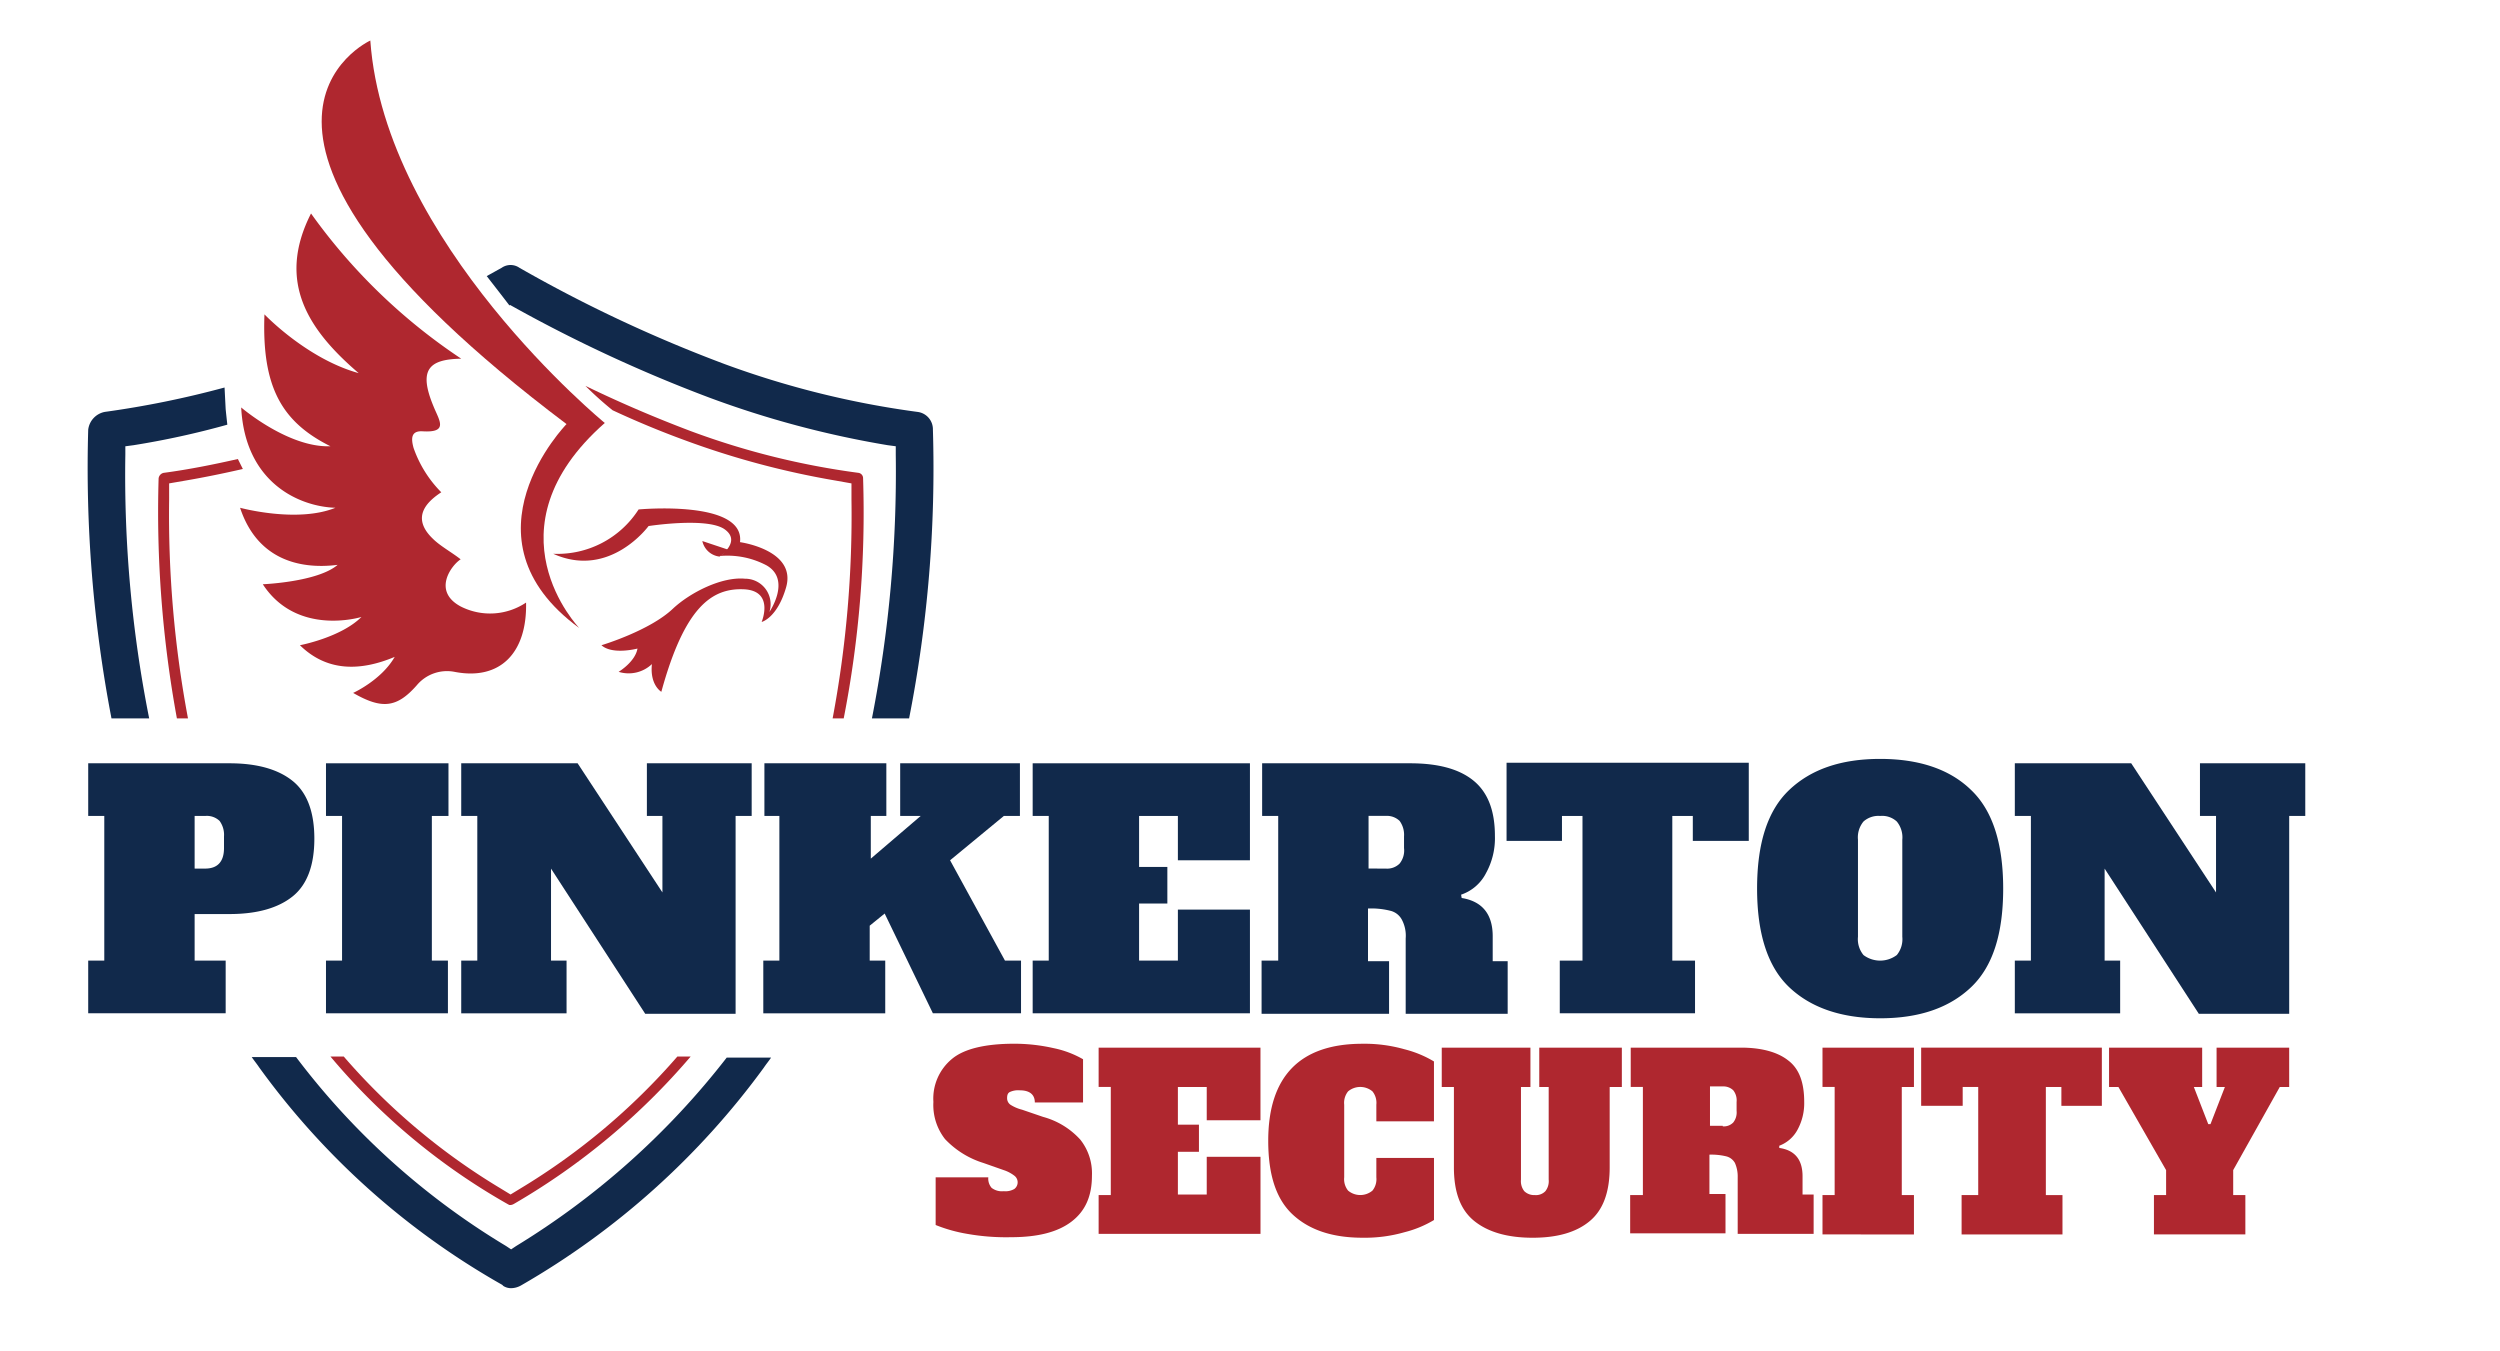 <svg viewBox="0 0 370 200" xmlns="http://www.w3.org/2000/svg" xmlns:xlink="http://www.w3.org/1999/xlink"><clipPath id="a"><path d="m0 0h370v200h-370z"/></clipPath><g clip-path="url(#a)"><path d="m0 159.6h2.379v-21.41h-2.379v-7.79h20.918c4.1 0 7.219.9 9.351 2.625s3.2 4.594 3.2 8.531-1.066 6.809-3.2 8.531-5.25 2.625-9.351 2.625h-5.168v6.888h4.594v7.8h-20.344zm17.308-13.617c1.8 0 2.789-.984 2.789-3.035v-1.723a3.487 3.487 0 0 0 -.656-2.3 2.729 2.729 0 0 0 -2.051-.738h-1.64v7.793z" fill="#11294b" transform="translate(13.055 -17.432)"/><path d="m42.9 167.478v-7.878h2.379v-21.41h-2.379v-7.79h18.129v7.793h-2.461v21.407h2.379v7.8h-18.047z" fill="#11294b" transform="translate(5.346 -17.432)"/><path d="m94.7 130.4h15.586v7.793h-2.379v29.285h-13.373l-13.945-21.492v13.614h2.3v7.8h-15.589v-7.8h2.379v-21.41h-2.379v-7.79h17.226l12.551 19.113v-11.32h-2.3v-7.793z" fill="#11294b" transform="translate(.962 -17.432)"/><path d="m157.565 159.6h2.379v7.8h-13.044l-7.137-14.766-2.215 1.8v5.166h2.3v7.8h-18.048v-7.8h2.379v-21.41h-2.215v-7.79h18.047v7.793h-2.3v6.316l7.383-6.316h-3.035v-7.793h17.721v7.793h-2.38l-7.957 6.562z" fill="#11294b" transform="translate(-8.832 -17.432)"/><path d="m170.4 167.478v-7.878h2.379v-21.41h-2.379v-7.79h32.156v14.355h-10.664v-6.562h-5.742v7.547h4.184v5.414h-4.184v8.446h5.742v-7.547h10.664v15.347h-32.156z" fill="#11294b" transform="translate(-17.565 -17.432)"/><path d="m211.782 159.6h2.379v-21.41h-2.379v-7.79h21.9c4.1 0 7.219.82 9.351 2.543s3.2 4.43 3.2 8.2a10.694 10.694 0 0 1 -1.312 5.5 6.448 6.448 0 0 1 -3.691 3.2l.082.492c3.035.492 4.594 2.379 4.594 5.66v3.691h2.215v7.793h-15.093v-11.157a5.055 5.055 0 0 0 -.574-2.789 2.615 2.615 0 0 0 -1.723-1.313 11.508 11.508 0 0 0 -3.281-.328v7.793h3.117v7.793h-18.867v-7.878zm18.293-13.617a2.609 2.609 0 0 0 2.051-.738 3.085 3.085 0 0 0 .656-2.3v-1.723a3.487 3.487 0 0 0 -.656-2.3 2.729 2.729 0 0 0 -2.051-.738h-2.543v7.793z" fill="#11294b" transform="translate(-24.986 -17.432)"/><path d="m291.665 141.866h-8.2v-3.691h-3.035v21.41h3.363v7.793h-20.018v-7.793h3.363v-21.41h-3.038v3.691h-8.2v-11.566h35.847v11.566z" fill="#11294b" transform="translate(-32.929 -17.414)"/><path d="m305.858 163.4c-3.2-3.035-4.758-7.957-4.758-14.6 0-6.727 1.559-11.566 4.758-14.6s7.629-4.594 13.453-4.594 10.336 1.559 13.453 4.594c3.2 3.035 4.758 7.957 4.758 14.6 0 6.727-1.559 11.566-4.758 14.6s-7.629 4.594-13.453 4.594c-5.742-.004-10.254-1.562-13.453-4.594zm15.914-4.758a3.693 3.693 0 0 0 .82-2.707v-14.359a3.693 3.693 0 0 0 -.82-2.707 3.193 3.193 0 0 0 -2.461-.82 3.314 3.314 0 0 0 -2.461.82 3.693 3.693 0 0 0 -.82 2.707v14.355a3.693 3.693 0 0 0 .82 2.707 4.1 4.1 0 0 0 4.922 0z" fill="#11294b" transform="translate(-41.051 -17.288)"/><path d="m375 130.4h15.586v7.793h-2.379v29.285h-13.373l-13.945-21.492v13.614h2.3v7.8h-15.589v-7.8h2.379v-21.41h-2.379v-7.79h17.227l12.551 19.113v-11.32h-2.378z" fill="#11294b" transform="translate(-49.406 -17.432)"/><g fill="#af272f"><path d="m157.5 209.136a22.386 22.386 0 0 1 -4.676-1.312v-7.055h7.793a2.089 2.089 0 0 0 .492 1.559 2.5 2.5 0 0 0 1.8.492 2.593 2.593 0 0 0 1.559-.328 1.23 1.23 0 0 0 0-1.969 5.32 5.32 0 0 0 -1.559-.82l-3.035-1.066a13.171 13.171 0 0 1 -5.66-3.527 8.17 8.17 0 0 1 -1.723-5.5 7.613 7.613 0 0 1 2.789-6.4c1.8-1.477 4.922-2.215 9.187-2.215a26.382 26.382 0 0 1 5.824.656 14.617 14.617 0 0 1 4.348 1.641v6.4h-7.137c0-1.148-.738-1.8-2.215-1.8a2.966 2.966 0 0 0 -1.477.246c-.328.164-.41.492-.41.9a1.169 1.169 0 0 0 .492.984 5.882 5.882 0 0 0 1.723.738l3.117 1.066a11.476 11.476 0 0 1 5.5 3.363 8.01 8.01 0 0 1 1.723 5.332c0 3.035-.984 5.25-3.035 6.809s-5 2.3-8.941 2.3a32.988 32.988 0 0 1 -6.479-.494z" transform="translate(-14.348 -26.524)"/><path d="m182.3 209.344v-5.824h1.8v-16h-1.8v-5.82h23.953v10.746h-7.953v-4.922h-4.27v5.576h3.117v4.02h-3.117v6.316h4.27v-5.576h7.957v11.4h-23.957z" transform="translate(-19.703 -26.65)"/><path d="m216.509 206.265c-2.461-2.3-3.609-5.906-3.609-10.91 0-9.516 4.676-14.355 13.945-14.355a21.628 21.628 0 0 1 6.234.82 16.069 16.069 0 0 1 4.348 1.8v8.859h-8.527v-2.461a2.7 2.7 0 0 0 -.574-1.969 2.809 2.809 0 0 0 -3.609 0 2.7 2.7 0 0 0 -.574 1.969v10.746a2.7 2.7 0 0 0 .574 1.969 2.809 2.809 0 0 0 3.609 0 2.7 2.7 0 0 0 .574-1.969v-2.864h8.531v9.187a16.07 16.07 0 0 1 -4.348 1.8 21.247 21.247 0 0 1 -6.234.82q-6.649.004-10.34-3.442z" transform="translate(-25.201 -26.524)"/><path d="m249.04 207.376c-2.051-1.641-3.035-4.266-3.035-7.957v-11.895h-1.8v-5.824h13.125v5.824h-1.4v13.7a2.4 2.4 0 0 0 .492 1.723 2.1 2.1 0 0 0 1.559.574 1.93 1.93 0 0 0 1.559-.574 2.4 2.4 0 0 0 .492-1.723v-13.7h-1.395v-5.824h12.223v5.824h-1.8v11.894c0 3.691-.984 6.316-2.953 7.957s-4.758 2.461-8.449 2.461-6.567-.82-8.618-2.46z" transform="translate(-30.826 -26.65)"/><path d="m278.282 203.52h1.8v-16h-1.8v-5.82h16.324c3.035 0 5.414.656 6.973 1.887 1.641 1.23 2.379 3.281 2.379 6.152a8.2 8.2 0 0 1 -.984 4.1 5.084 5.084 0 0 1 -2.707 2.379v.328q3.445.492 3.445 4.184v2.707h1.641v5.824h-11.239v-8.361a4.914 4.914 0 0 0 -.41-2.133 2.038 2.038 0 0 0 -1.312-.984 9.451 9.451 0 0 0 -2.461-.246v5.824h2.379v5.824h-14.11v-5.66zm13.618-10.172a1.93 1.93 0 0 0 1.559-.574 2.4 2.4 0 0 0 .492-1.723v-1.313a2.4 2.4 0 0 0 -.492-1.723 2.1 2.1 0 0 0 -1.559-.574h-1.887v5.824h1.887z" transform="translate(-36.935 -26.65)"/><path d="m312.9 209.344v-5.824h1.8v-16h-1.8v-5.82h13.535v5.824h-1.8v16h1.8v5.824z" transform="translate(-43.171 -26.65)"/><path d="m357.524 190.313h-6.07v-2.789h-2.3v16h2.461v5.824h-14.93v-5.828h2.461v-16h-2.3v2.789h-6.146v-8.609h26.742v8.613z" transform="translate(-46.369 -26.65)"/><path d="m380.35 181.7h10.91v5.824h-1.395l-6.891 12.3v3.691h1.8v5.824h-13.53v-5.819h1.8v-3.691l-7.055-12.3h-1.389v-5.829h13.781v5.824h-1.231l2.133 5.5h.328l2.133-5.5h-1.23v-5.824z" transform="translate(-52.461 -26.65)"/><path d="m80.249 86.952s-14.11-14.601 3.773-30.352c0 0-32.566-26.66-34.7-56.6 0 0-28.875 13.125 29.039 56.765.001 0-16.405 16.817 1.888 30.187z" transform="translate(5.485 6)"/><path d="m83.9 91.13a14.267 14.267 0 0 0 12.633-6.562s15.75-1.477 15.012 4.84c0 0 8.449 1.148 6.809 6.727-1.312 4.512-3.609 5.086-3.609 5.086s1.969-4.676-2.707-4.84-8.697 2.619-12.138 15.174c0 0-1.723-.984-1.395-4.1a5 5 0 0 1 -4.925 1.145s2.461-1.477 2.789-3.445c0 0-3.691.984-5.332-.492 0 0 7.137-2.133 10.582-5.414 2.543-2.379 7.219-4.758 10.664-4.43a3.768 3.768 0 0 1 3.609 4.922s3.281-4.758-.41-6.891a12.38 12.38 0 0 0 -6.891-1.395s3.281-2.215.574-4.02c-2.707-1.723-11.156-.41-11.156-.41s-5.742 7.875-14.109 4.105z" transform="translate(-2.022 -9.169)"/><path d="m44.134 102.157s4.184-1.887 6.152-5.332c-5.086 2.132-10.007 2.214-14.027-1.725 0 0 6.07-1.148 9.105-4.184 0 0-9.516 2.953-14.6-4.84 0 0 8.121-.328 11.074-2.871-5.906.738-11.976-.984-14.437-8.449 0 0 8.449 2.3 14.109 0-5.25-.164-13.371-3.609-13.945-14.848 0 0 6.973 5.988 13.207 5.742-7.22-3.606-10.172-8.774-9.763-19.52 0 0 6.234 6.562 13.945 8.7-7.382-6.322-12.222-13.458-7.054-23.63a85.2 85.2 0 0 0 22.23 21.492c-4.922.082-6.316 1.723-4.1 7.055.82 2.051 2.3 3.937-1.641 3.691-1.641-.082-1.723.984-1.312 2.461a17.475 17.475 0 0 0 4.1 6.562c-1.723 1.148-4.758 3.527-1.23 6.891 1.066 1.066 2.871 2.051 4.1 3.035-1.312.82-4.266 4.676 0 6.973a9.578 9.578 0 0 0 9.68-.574c.164 7.465-3.855 11.566-10.582 10.254a5.822 5.822 0 0 0 -5.578 1.969c-2.952 3.362-5.167 3.608-9.433 1.148z" transform="translate(8.131 .394)"/><path d="m110.8 90.3a2.946 2.946 0 0 0 2.543 2.3l1.395-.984z" transform="translate(-6.855 -10.226)"/></g><path d="m5.484 71.3 1.23-.164a123.635 123.635 0 0 0 13.864-3.036c-.082-.738-.164-1.477-.246-2.3l-.164-3.2a141.225 141.225 0 0 1 -17.719 3.609 3.052 3.052 0 0 0 -2.461 2.625 196.668 196.668 0 0 0 3.445 42.738h5.578a184.373 184.373 0 0 1 -3.527-39.046z" fill="#11294b" transform="translate(13.067 -5.249)"/><path d="m68.629 211.372-.738.492-.738-.492a109.764 109.764 0 0 1 -31.091-27.972h-6.562c.328.492.738.984 1.066 1.477a113.044 113.044 0 0 0 36.011 32.238l.082.082.082.082a2.123 2.123 0 0 0 1.148.328 3.07 3.07 0 0 0 1.477-.41 116.041 116.041 0 0 0 35.934-32.238c.328-.492.738-.984 1.066-1.477h-6.566a115.8 115.8 0 0 1 -31.171 27.89z" fill="#11294b" transform="translate(7.754 -26.956)"/><path d="m137.935 64.863a2.592 2.592 0 0 0 -2.3-2.625 133.833 133.833 0 0 1 -28.465-7.055 208.034 208.034 0 0 1 -30.43-14.273 2.305 2.305 0 0 0 -2.625 0l-2.215 1.231c1.148 1.477 2.3 2.953 3.363 4.348l.082-.082.738.41a215.58 215.58 0 0 0 28.711 13.289 143.6 143.6 0 0 0 26.414 7.055l1.23.164v1.23a188.849 188.849 0 0 1 -3.527 39.047h5.5a191.52 191.52 0 0 0 3.524-42.739z" fill="#11294b" transform="translate(.135 -1.278)"/><path d="m14.245 79.109 2.379-.41c2.871-.492 5.66-1.066 8.531-1.723l-.738-1.476c-3.609.82-7.3 1.559-10.992 2.051a.95.95 0 0 0 -.738.82 169.289 169.289 0 0 0 2.707 35.519h1.641a162.744 162.744 0 0 1 -2.789-32.4z" fill="#af272f" transform="translate(10.787 -7.567)"/><path d="m71.837 202.823-1.477.9-1.477-.9a95.946 95.946 0 0 1 -23.214-19.523h-1.969a95.749 95.749 0 0 0 26.332 21.9l.164.082h.164a1.166 1.166 0 0 0 .492-.164 100.828 100.828 0 0 0 26.168-21.818h-1.969a97.231 97.231 0 0 1 -23.214 19.523z" fill="#af272f" transform="translate(5.203 -26.938)"/><path d="m130.8 76a.8.8 0 0 0 -.656-.82 114.088 114.088 0 0 1 -24.773-6.152c-5-1.887-10.254-4.1-15.668-6.727a51.264 51.264 0 0 0 4.02 3.609c3.691 1.723 7.3 3.2 10.664 4.43a124.425 124.425 0 0 0 22.394 5.988l2.3.41v2.379a162.2 162.2 0 0 1 -2.789 32.4h1.641a158.267 158.267 0 0 0 2.867-35.517z" fill="#af272f" transform="translate(-3.063 -5.195)"/></g></svg>